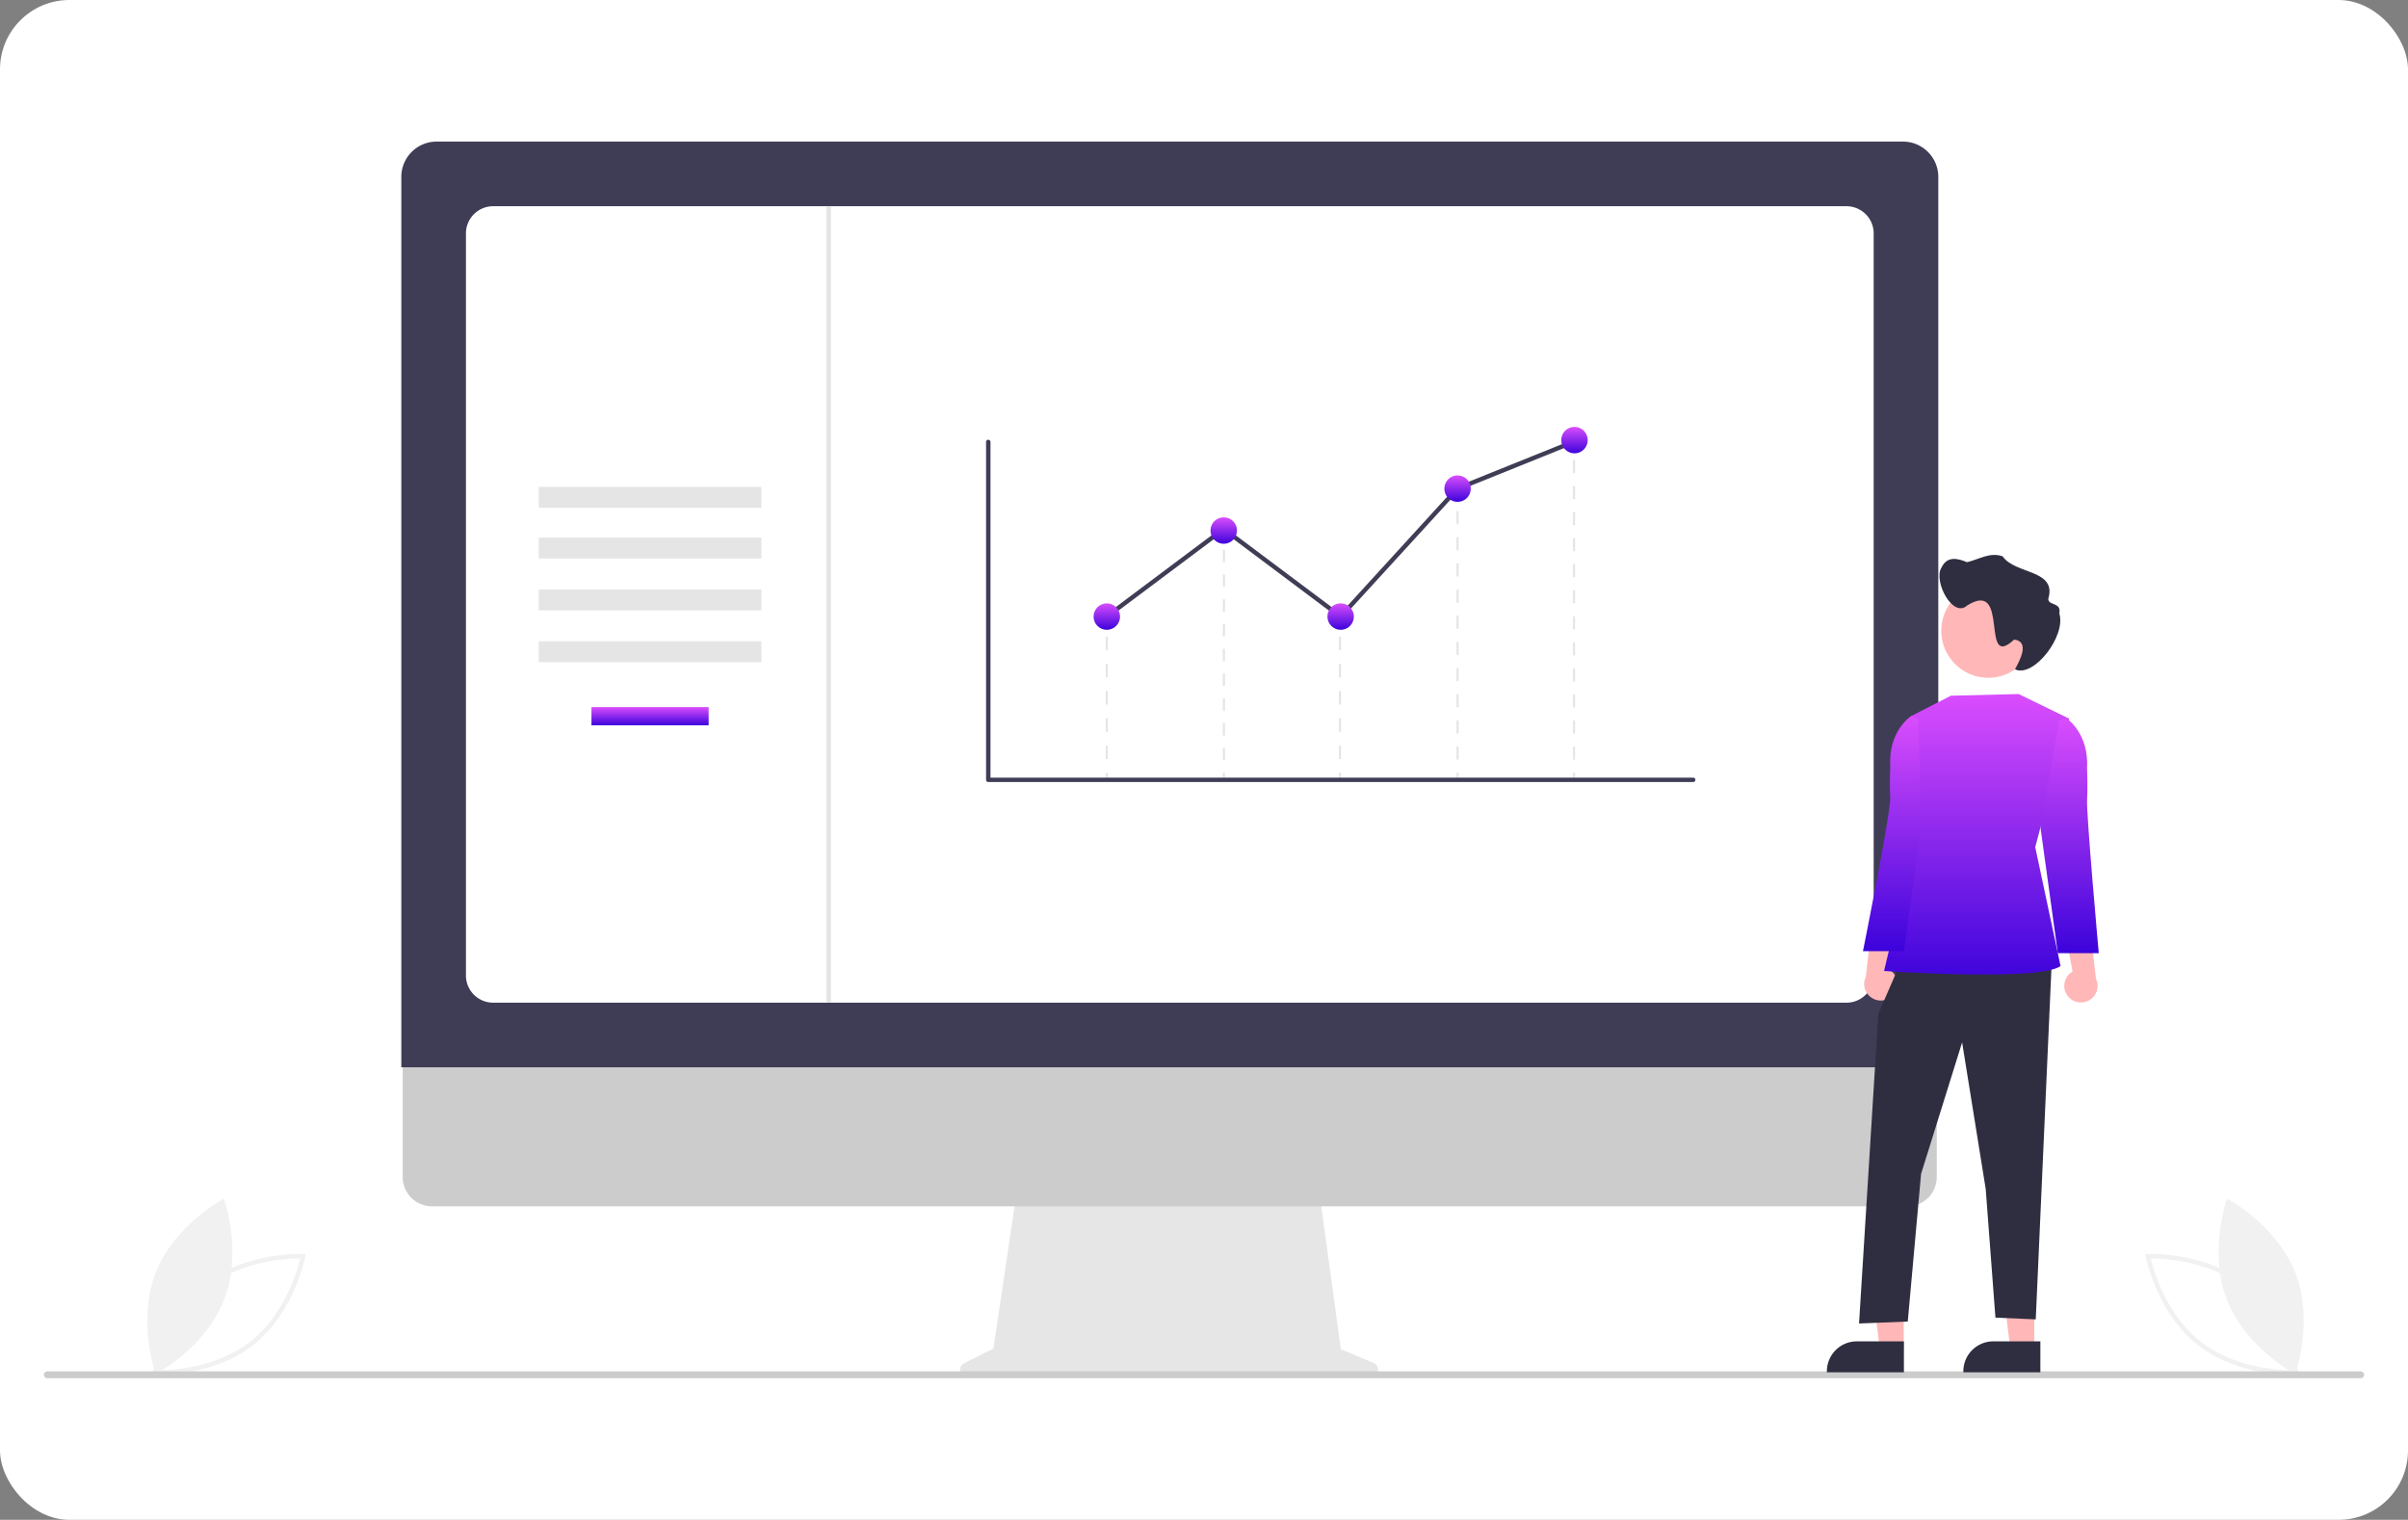 <?xml version="1.0" encoding="utf-8"?>
<svg xmlns="http://www.w3.org/2000/svg" xmlns:xlink="http://www.w3.org/1999/xlink" width="347" height="219" viewBox="0 0 347 219">
  <rect x="0" y="0" width="347" height="219" fill="#808080" stroke="none"/>
  <defs>
    <linearGradient id="linear-gradient" x1="0.5" x2="0.5" y2="1" gradientUnits="objectBoundingBox">
      <stop offset="0" stop-color="#da4dfd"/>
      <stop offset="1" stop-color="#3c03db"/>
    </linearGradient>
  </defs>
  <g id="Group_387" data-name="Group 387" transform="translate(4481 18708)">
    <g id="Group_384" data-name="Group 384">
      <g id="Group_375" data-name="Group 375">
        <rect id="Rectangle_17202" data-name="Rectangle 17202" width="347" height="219" rx="10" transform="translate(-4481 -18708)" fill="#fff"/>
        <g id="Group_363" data-name="Group 363" transform="translate(-97.68 632.099)">
          <path id="Path_7110" data-name="Path 7110" d="M133.375,686.608l.069-.366c.015-.08,1.594-8.09,7.51-12.737s14.072-4.284,14.154-4.28l.372.019-.069.366c-.015.08-1.594,8.089-7.51,12.737s-14.072,4.284-14.154,4.28Zm7.981-12.592c-5,3.929-6.8,10.354-7.189,11.97,1.661.007,8.335-.224,13.332-4.15s6.8-10.353,7.189-11.97C153.026,669.859,146.353,670.09,141.356,674.016Z" transform="translate(-4494.736 -19828.625)" fill="#f1f1f1"/>
          <path id="Path_7111" data-name="Path 7111" d="M142.172,659.211c-2.71,6.982-9.846,10.724-9.846,10.724s-2.741-7.577-.03-14.558,9.846-10.724,9.846-10.724S144.882,652.23,142.172,659.211Z" transform="translate(-4493.2 -19812.037)" fill="#f1f1f1"/>
          <path id="Path_7112" data-name="Path 7112" d="M1039.371,686.627c-.081,0-8.237.368-14.154-4.28s-7.495-12.657-7.51-12.737l-.069-.366.372-.019c.082,0,8.237-.368,14.154,4.28s7.5,12.657,7.51,12.737l.069.366Zm-20.942-16.761c.387,1.616,2.192,8.045,7.189,11.97s11.671,4.157,13.333,4.15c-.385-1.616-2.187-8.041-7.189-11.97s-11.672-4.156-13.331-4.15Z" transform="translate(-5091.829 -19828.625)" fill="#f1f1f1"/>
          <path id="Path_7113" data-name="Path 7113" d="M1051.393,659.212c2.71,6.982,9.846,10.724,9.846,10.724s2.741-7.577.03-14.558-9.846-10.724-9.846-10.724S1048.685,652.23,1051.393,659.212Z" transform="translate(-5113.814 -19812.037)" fill="#f1f1f1"/>
          <path id="Path_7114" data-name="Path 7114" d="M551.39,664.083l-4.739-2L543.4,638.331H500.108l-3.524,23.659-4.24,2.12a1.007,1.007,0,0,0,.45,1.907H551a1.007,1.007,0,0,0,.391-1.935Z" transform="translate(-4736.752 -19807.768)" fill="#e6e6e6"/>
          <path id="Path_7115" data-name="Path 7115" d="M461.3,576.952H248.636a4.213,4.213,0,0,1-4.2-4.213V542.751H465.5v29.988a4.213,4.213,0,0,1-4.2,4.213Z" transform="translate(-4569.727 -19743.229)" fill="#ccc"/>
          <path id="Path_7116" data-name="Path 7116" d="M465.319,309.044H243.835V180.732a5.085,5.085,0,0,1,5.079-5.079H460.24a5.085,5.085,0,0,1,5.079,5.079Z" transform="translate(-4569.324 -19495.348)" fill="#3f3d56"/>
          <path id="Path_7117" data-name="Path 7117" d="M471.454,319.093H276.427a3.92,3.92,0,0,1-3.916-3.915V208.244a3.92,3.92,0,0,1,3.916-3.916H471.454a3.92,3.92,0,0,1,3.916,3.916V315.178a3.92,3.92,0,0,1-3.916,3.916Z" transform="translate(-4588.687 -19514.711)" fill="#fff"/>
          <path id="Path_7118" data-name="Path 7118" d="M419.083,722.285H85.737a.509.509,0,0,1-.5-.368.5.5,0,0,1,.48-.623H419.044a.525.525,0,0,1,.525.388.5.5,0,0,1-.485.6Z" transform="translate(-4462.22 -19863.787)" fill="#ccc"/>
          <rect id="Rectangle_17185" data-name="Rectangle 17185" width="32.088" height="3.013" transform="translate(-4305.69 -19269.941)" fill="#e5e5e5"/>
          <rect id="Rectangle_17186" data-name="Rectangle 17186" width="32.088" height="3.013" transform="translate(-4305.69 -19262.635)" fill="#e5e5e5"/>
          <rect id="Rectangle_17187" data-name="Rectangle 17187" width="32.088" height="3.013" transform="translate(-4305.69 -19255.164)" fill="#e5e5e5"/>
          <rect id="Rectangle_17188" data-name="Rectangle 17188" width="32.088" height="3.013" transform="translate(-4305.69 -19247.695)" fill="#e5e5e5"/>
          <rect id="Rectangle_17189" data-name="Rectangle 17189" width="16.887" height="2.615" transform="translate(-4298.089 -19238.205)" fill="url(#linear-gradient)"/>
          <rect id="Rectangle_17190" data-name="Rectangle 17190" width="0.307" height="0.92" transform="translate(-4223.978 -19251.252)" fill="#e5e5e5"/>
          <path id="Path_7119" data-name="Path 7119" d="M556.717,412.93h-.307v-1.961h.307Zm0-3.922h-.307v-1.961h.307Zm0-3.922h-.307v-1.961h.307Zm0-3.922h-.307V399.2h.307Zm0-3.922h-.307v-1.961h.307Z" transform="translate(-4780.388 -19643.65)" fill="#e5e5e5"/>
          <rect id="Rectangle_17191" data-name="Rectangle 17191" width="0.307" height="0.92" transform="translate(-4223.978 -19228.758)" fill="#e5e5e5"/>
          <rect id="Rectangle_17192" data-name="Rectangle 17192" width="0.307" height="0.92" transform="translate(-4190.38 -19251.252)" fill="#e5e5e5"/>
          <path id="Path_7120" data-name="Path 7120" d="M660.172,412.93h-.307v-1.961h.307Zm0-3.922h-.307v-1.961h.307Zm0-3.922h-.307v-1.961h.307Zm0-3.922h-.307V399.2h.307Zm0-3.922h-.307v-1.961h.307Z" transform="translate(-4850.245 -19643.65)" fill="#e5e5e5"/>
          <rect id="Rectangle_17193" data-name="Rectangle 17193" width="0.307" height="0.92" transform="translate(-4190.38 -19228.758)" fill="#e5e5e5"/>
          <rect id="Rectangle_17194" data-name="Rectangle 17194" width="0.307" height="0.92" transform="translate(-4173.433 -19269.26)" fill="#e5e5e5"/>
          <path id="Path_7121" data-name="Path 7121" d="M712.357,375.408h-.307v-1.885h.307Zm0-3.77h-.307v-1.885h.307Zm0-3.77h-.307v-1.885h.307Zm0-3.77h-.307v-1.885h.307Zm0-3.77h-.307v-1.885h.307Zm0-3.77h-.307v-1.885h.307Zm0-3.77h-.307v-1.885h.307Zm0-3.77h-.307v-1.885h.307Zm0-3.77h-.307v-1.885h.307Zm0-3.77h-.307V339.6h.307Z" transform="translate(-4885.483 -19606.049)" fill="#e5e5e5"/>
          <rect id="Rectangle_17195" data-name="Rectangle 17195" width="0.307" height="0.92" transform="translate(-4173.433 -19228.758)" fill="#e5e5e5"/>
          <rect id="Rectangle_17196" data-name="Rectangle 17196" width="0.307" height="0.92" transform="translate(-4156.654 -19276.621)" fill="#e5e5e5"/>
          <path id="Path_7122" data-name="Path 7122" d="M764.021,360.088h-.307v-1.878h.307Zm0-3.756h-.307v-1.878h.307Zm0-3.756h-.307V350.7h.307Zm0-3.756h-.307v-1.878h.307Zm0-3.756h-.307v-1.878h.307Zm0-3.756h-.307v-1.878h.307Zm0-3.756h-.307v-1.878h.307Zm0-3.756h-.307v-1.878h.307Zm0-3.756h-.307v-1.878h.307Zm0-3.756h-.307v-1.878h.307Zm0-3.756h-.307v-1.878h.307Zm0-3.756h-.307V316.9h.307Z" transform="translate(-4920.369 -19590.723)" fill="#e5e5e5"/>
          <rect id="Rectangle_17197" data-name="Rectangle 17197" width="0.307" height="0.92" transform="translate(-4156.654 -19228.758)" fill="#e5e5e5"/>
          <rect id="Rectangle_17198" data-name="Rectangle 17198" width="0.307" height="0.92" transform="translate(-4207.103 -19263.582)" fill="#e5e5e5"/>
          <path id="Path_7123" data-name="Path 7123" d="M608.681,387.1h-.307v-1.785h.307Zm0-3.569h-.307v-1.784h.307Zm0-3.569h-.307v-1.784h.307Zm0-3.569h-.307v-1.784h.307Zm0-3.569h-.307v-1.784h.307Zm0-3.569h-.307v-1.784h.307Zm0-3.569h-.307V363.9h.307Zm0-3.569h-.307v-1.784h.307Zm0-3.569h-.307v-1.784h.307Z" transform="translate(-4815.477 -19617.645)" fill="#e5e5e5"/>
          <rect id="Rectangle_17199" data-name="Rectangle 17199" width="0.307" height="0.92" transform="translate(-4207.103 -19228.758)" fill="#e5e5e5"/>
          <path id="Path_7124" data-name="Path 7124" d="M605.2,357.269H503.619a.318.318,0,0,1-.318-.318V308.265a.318.318,0,0,1,.636,0v48.368H605.2a.318.318,0,1,1,0,.636Z" transform="translate(-4744.526 -19584.678)" fill="#3f3d56"/>
          <path id="Path_7125" data-name="Path 7125" d="M505,158.116l-16.889-12.65-16.658,12.477-.381-.509,17.039-12.762,16.808,12.59,16.7-18.278.067-.027,16.848-6.788.238.59L522,139.519Z" transform="translate(-4695.092 -19408.941)" fill="#3f3d56"/>
          <circle id="Ellipse_1533" data-name="Ellipse 1533" cx="1.907" cy="1.907" r="1.907" transform="translate(-4225.732 -19253.16)" fill="url(#linear-gradient)"/>
          <circle id="Ellipse_1534" data-name="Ellipse 1534" cx="1.907" cy="1.907" r="1.907" transform="translate(-4208.883 -19265.557)" fill="url(#linear-gradient)"/>
          <circle id="Ellipse_1535" data-name="Ellipse 1535" cx="1.907" cy="1.907" r="1.907" transform="translate(-4192.035 -19253.16)" fill="url(#linear-gradient)"/>
          <circle id="Ellipse_1536" data-name="Ellipse 1536" cx="1.907" cy="1.907" r="1.907" transform="translate(-4175.187 -19271.596)" fill="url(#linear-gradient)"/>
          <circle id="Ellipse_1537" data-name="Ellipse 1537" cx="1.907" cy="1.907" r="1.907" transform="translate(-4158.339 -19278.588)" fill="url(#linear-gradient)"/>
          <rect id="Rectangle_17200" data-name="Rectangle 17200" width="0.65" height="114.765" transform="translate(-4264.222 -19310.383)" fill="#e5e5e5"/>
          <path id="Path_7126" data-name="Path 7126" d="M897.161,529.3a2.386,2.386,0,0,0-.637-3.6l1.586-8.328-4.066,1.695-.882,7.648a2.4,2.4,0,0,0,4,2.587Z" transform="translate(-5007.611 -19726.086)" fill="#ffb7b7"/>
          <path id="Path_7127" data-name="Path 7127" d="M872.635,508.184h-3.443L867.554,494.9h5.082Z" transform="translate(-4962.811 -19653.877)" fill="#ffb7b7"/>
          <path id="Path_7128" data-name="Path 7128" d="M948.039,712.449h-11.1v-.14a4.321,4.321,0,0,1,4.321-4.321h6.781Z" transform="translate(-5037.336 -19854.805)" fill="#2f2e41"/>
          <path id="Path_7129" data-name="Path 7129" d="M814.7,508.184h-3.443L809.614,494.9H814.7Z" transform="translate(-4923.687 -19653.877)" fill="#ffb7b7"/>
          <path id="Path_7130" data-name="Path 7130" d="M887.5,712.449H876.4v-.14a4.321,4.321,0,0,1,4.321-4.321H887.5Z" transform="translate(-4996.461 -19854.805)" fill="#2f2e41"/>
          <path id="Path_7131" data-name="Path 7131" d="M811.6,363.083l-3.37,7.764-2.78,44.626,7.021-.281,1.918-21.273,5.915-18.948,3.4,21.124,1.4,18.535,5.81.252,2.315-51.8Z" transform="translate(-4920.877 -19564.863)" fill="#2f2e41"/>
          <path id="Path_7132" data-name="Path 7132" d="M921.159,420.766l-9.768.244-5.735,2.944-.315,21.72-3.577,15s22.347,1.538,25.436-.709l-3.651-17.131,4.9-18.514Z" transform="translate(-5013.587 -19660.859)" fill="url(#linear-gradient)"/>
          <path id="Path_7133" data-name="Path 7133" d="M900.377,430.923l-1.043-.34s-3.31,2.124-2.995,7.259c0,0-.124,2.657-.006,4.426.136,2.029-3.932,22.187-3.932,22.187h5.9l2.528-18.255Z" transform="translate(-5007.264 -19667.49)" fill="url(#linear-gradient)"/>
          <path id="Path_7134" data-name="Path 7134" d="M981.482,530.16a2.385,2.385,0,0,1,.637-3.6l-1.585-8.328,4.066,1.695.882,7.648a2.4,2.4,0,0,1-4,2.587Z" transform="translate(-5066.774 -19726.67)" fill="#ffb7b7"/>
          <path id="Path_7135" data-name="Path 7135" d="M973.792,431.787l1.043-.34s3.31,2.124,2.995,7.26c0,0,.124,2.657.005,4.426-.136,2.029,1.685,22.187,1.685,22.187h-5.9L971.1,447.065Z" transform="translate(-5060.402 -19668.072)" fill="url(#linear-gradient)"/>
          <path id="Path_7136" data-name="Path 7136" d="M940.709,378.628a6.771,6.771,0,1,1-6.771-6.771h0a6.754,6.754,0,0,1,6.771,6.737Z" transform="translate(-5030.739 -19627.834)" fill="#ffb7b7"/>
          <path id="Path_7137" data-name="Path 7137" d="M926.632,360.885c.793-1.706,2.328-1.368,3.671-.79,1.7-.377,3.317-1.506,5.149-.838,1.8,2.624,7.862,1.852,6.573,6.124,0,1.024,1.926.428,1.59,2.1,1.021,3.227-3.687,9.337-6.389,8.051.668-1.225,2.2-4.007-.121-4.283-4.982,4.635-.514-8.827-6.774-4.912C928.258,368.238,925.42,362.783,926.632,360.885Z" transform="translate(-5030.182 -19619.186)" fill="#2f2e41"/>
        </g>
      </g>
    </g>
  </g>
</svg>